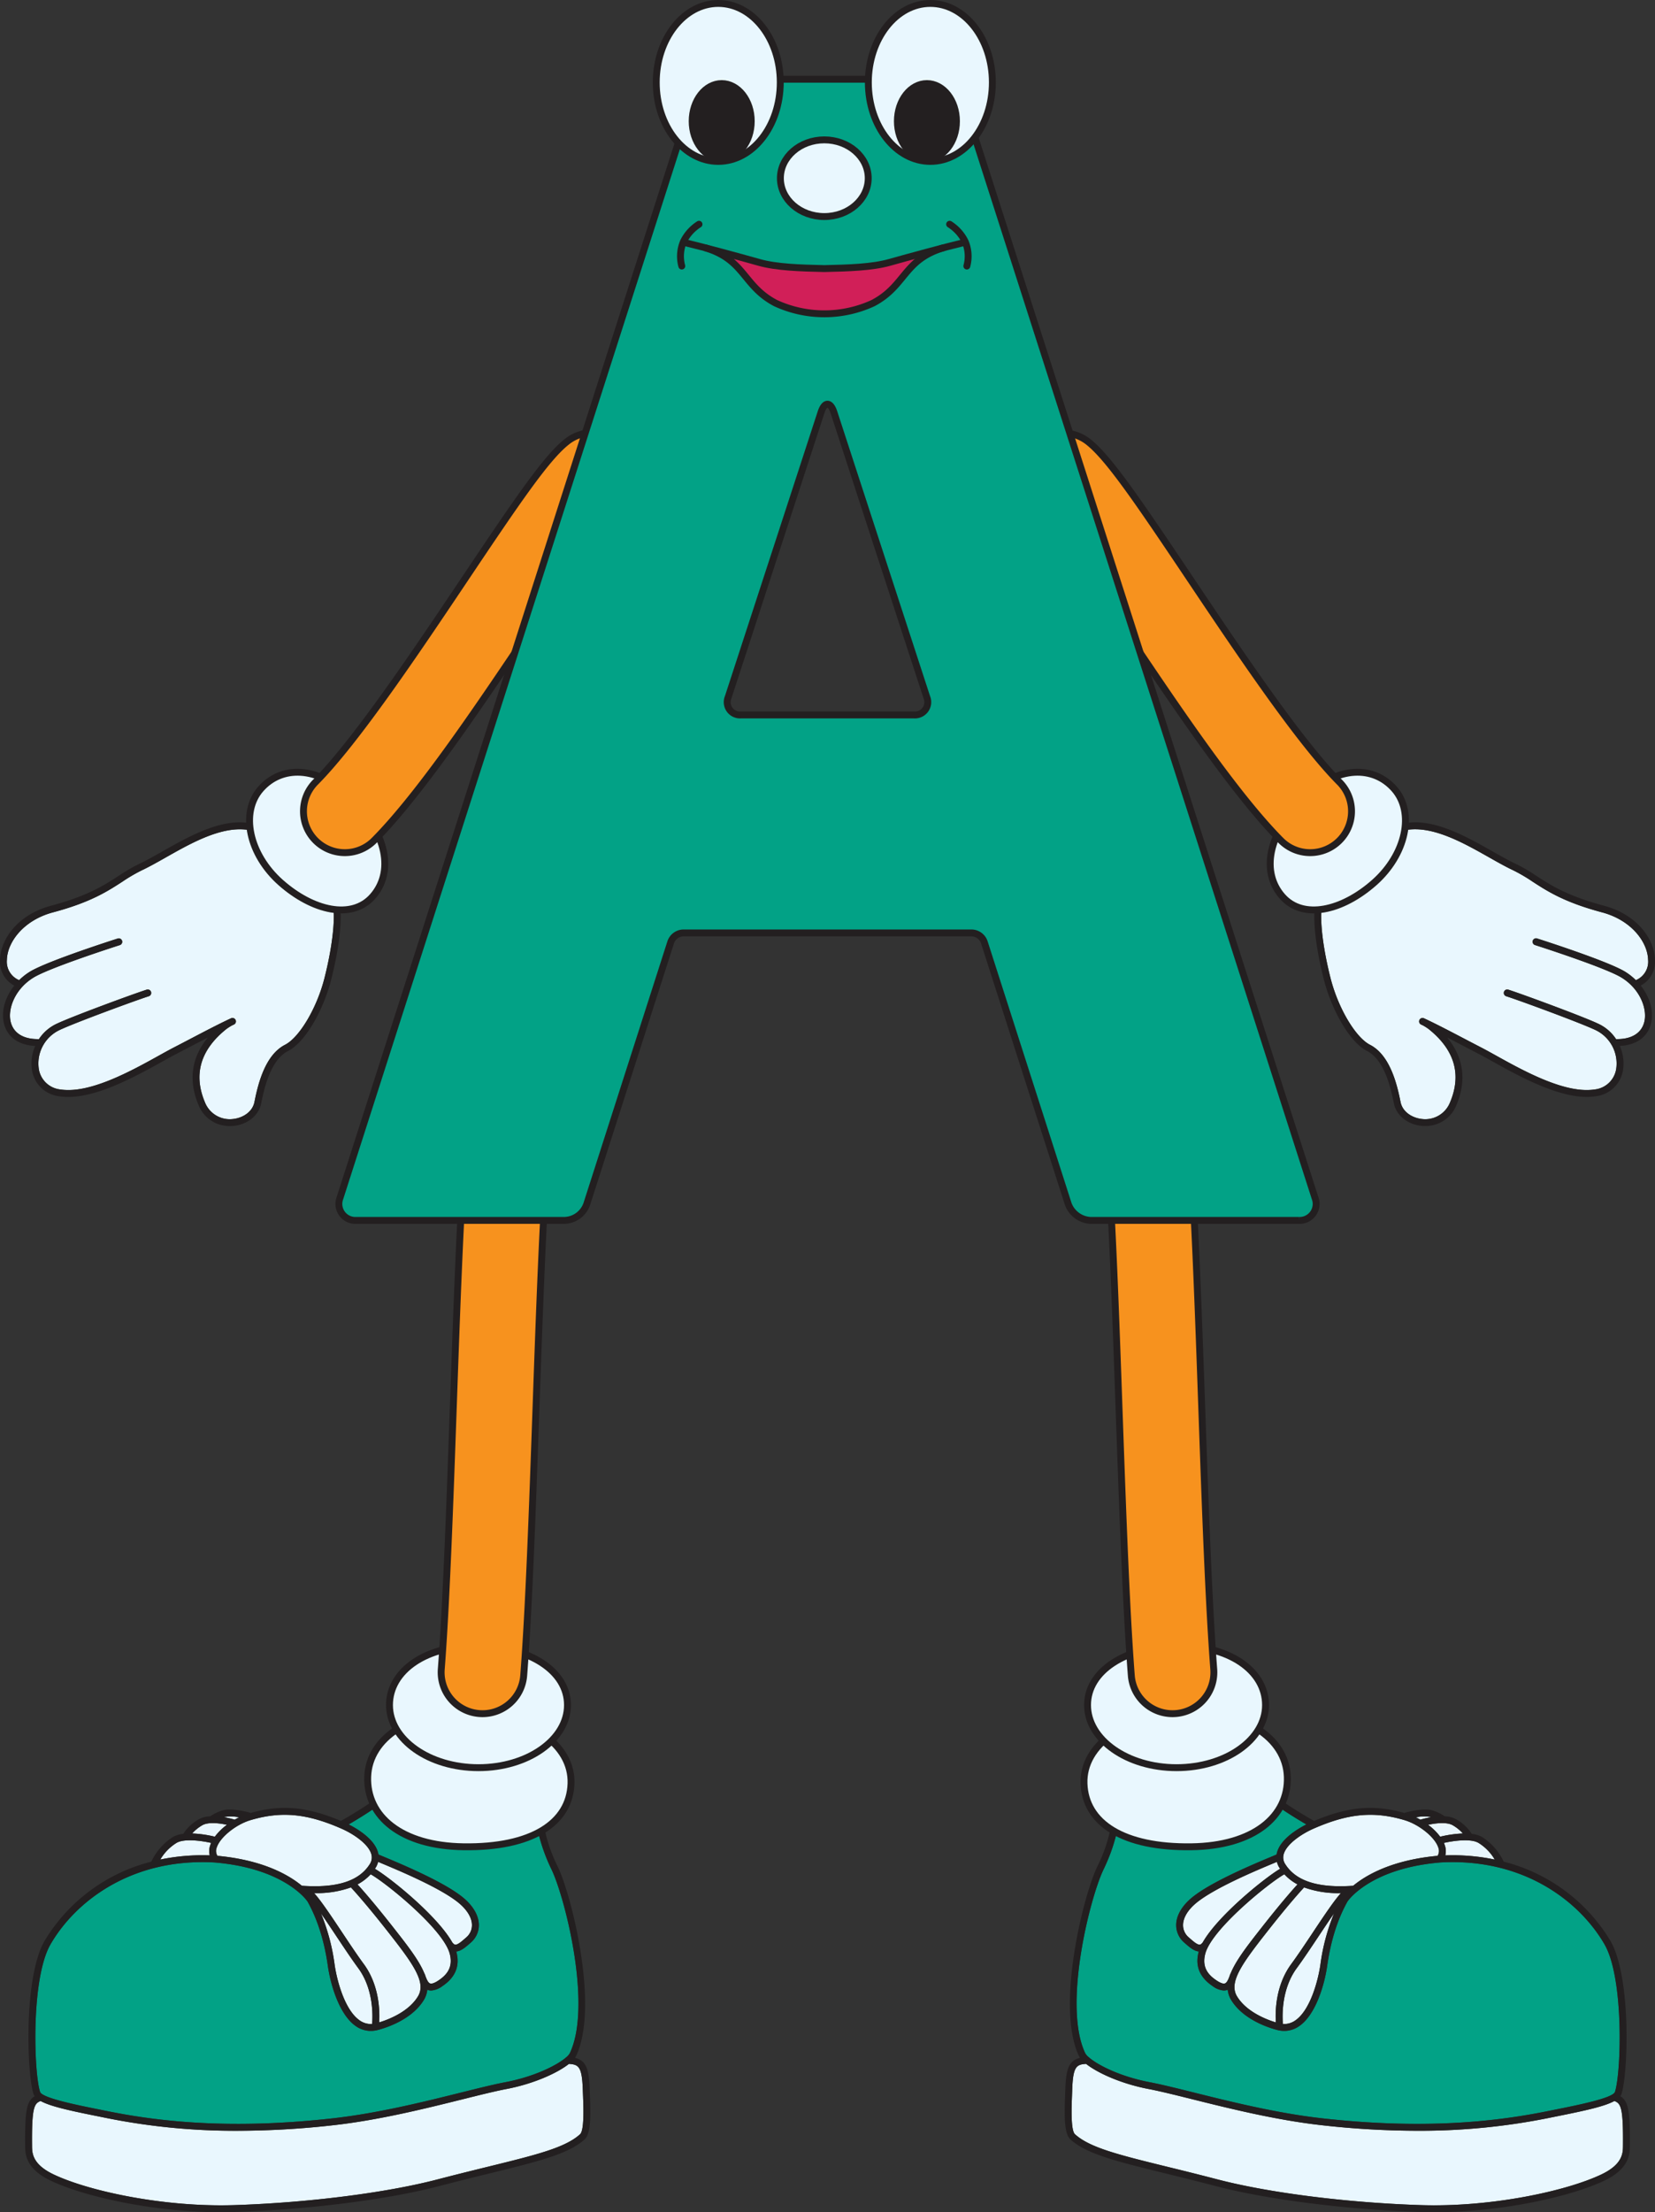 <svg xmlns="http://www.w3.org/2000/svg" viewBox="0 0 480.394 641.871"><rect x="0" y="0" width="480.394" height="641.871" fill="#333333" stroke="none"/><g id="Layer_2" data-name="Layer 2"><g id="A"><path d="M99.07,530.556c3.707,1.622,7.83,4.519,8.685,7.334a3.493,3.493,0,0,1-.46,3.043c-3.131,4.9-9.569,6.926-19.678,6.214-3.773-3.124-11.257-7.459-24.5-8.685a2.683,2.683,0,0,1-.217-2.382c.95-2.983,5.553-6.711,9.85-7.981C81.648,525.473,89.026,526.162,99.07,530.556Z" fill="#e9f7fe"/><path d="M110.674,540.6c5.108,2.136,17.071,7.138,22.374,11.442,2.5,2.035,3.906,4.324,3.947,6.446a4.636,4.636,0,0,1-1.664,3.652l-.153.134c-1.082.951-2.309,2.05-3.04,1.959-.088-.008-.354-.033-.735-.52a1.092,1.092,0,0,0-.089-.077c-4.35-7.757-17.973-18.748-22.485-21.408.049-.072.1-.141.15-.215a6.017,6.017,0,0,0,.784-1.795Z" fill="#e9f7fe"/><path d="M105.609,569.88c-1.959-2.671-4.173-6-6.314-9.217-3.583-5.388-6.21-9.283-8.112-11.379l.169,0a29.231,29.231,0,0,0,10.51-1.657c.968,1.037,4.534,4.959,10.655,12.752,7.3,9.291,11.308,14.748,8.806,18.863-2.754,4.53-8.616,6.751-11.261,7.552C110.261,583.638,110.166,576.092,105.609,569.88Z" fill="#e9f7fe"/><path d="M108.016,587.251a5.578,5.578,0,0,1-3.723-1.115c-4.28-3.063-6.518-11.586-7.166-16.137a59.477,59.477,0,0,0-3.952-14.822c1.426,2.038,2.98,4.376,4.455,6.593,2.153,3.237,4.38,6.586,6.367,9.294C108.444,577.126,108.215,584.855,108.016,587.251Z" fill="#e9f7fe"/><path d="M123.314,572.823a.964.964,0,0,0-.125-.219c-1.55-3.837-4.991-8.228-9.1-13.458-5.479-6.975-8.893-10.838-10.312-12.391a14.013,14.013,0,0,0,3.814-2.935c4.329,2.4,20.888,15.737,22.916,22.924,1.2,4.271-1.109,6.463-3.26,7.9-1.081.721-1.912,1.015-2.4.846C124.207,575.266,123.732,574.076,123.314,572.823Z" fill="#e9f7fe"/><path d="M69.384,527.3q-.635.312-1.265.675a25.986,25.986,0,0,0-3.089-.718c.074-.023.143-.048.219-.071A10.864,10.864,0,0,1,69.384,527.3Z" fill="#e9f7fe"/><path d="M58.72,529.588c1.71-.99,4.923-.61,7.147-.13a17.016,17.016,0,0,0-3.51,3.455,33.683,33.683,0,0,0-6.58-.939A11.892,11.892,0,0,1,58.72,529.588Z" fill="#e9f7fe"/><path d="M51.293,534.678c2.317-1.3,7.359-.553,9.993.036a7.5,7.5,0,0,0-.29.758,5,5,0,0,0-.117,2.862,59.866,59.866,0,0,0-14.349,1.208A14.007,14.007,0,0,1,51.293,534.678Z" fill="#e9f7fe"/><path d="M168.378,619.234c-4.282,3.915-12.715,5.988-26.686,9.422-4.31,1.058-9.194,2.259-14.642,3.682-14.937,3.905-37.523,6.766-58.946,7.469-20.571.671-42.416-4.084-52.537-8.9-6.215-2.959-6.246-6.239-6.264-8.274-.112-11.307.648-12.294,2.482-13.035,2.837,1.56,8.377,2.774,16.076,4.321l2.242.454a189,189,0,0,0,38.91,3.864,250.492,250.492,0,0,0,27.65-1.6c13.268-1.474,26.81-4.846,37.692-7.556,5.027-1.252,9.368-2.333,12.635-2.955,7.828-1.492,14.741-4.592,18.154-7.294,2.871.179,3.817.832,4.034,7.717.015.453.035.954.056,1.492C169.361,611.3,169.629,618.091,168.378,619.234Z" fill="#e9f7fe"/><path d="M14.669,564.139c7.141-12.359,23.373-25.083,47.553-23.753,20.42,1.682,26.891,11.123,26.954,11.219a.811.811,0,0,0,.066.077c1.734,3.085,4.535,8.986,5.905,18.6.86,6.045,3.467,14.25,7.981,17.482a7.6,7.6,0,0,0,4.494,1.5,8.109,8.109,0,0,0,1.489-.142l.017,0h0l.011,0c.446-.1,9.85-2.184,13.892-8.833a6.952,6.952,0,0,0,1-2.987c.059.026.111.06.173.081a2.9,2.9,0,0,0,.954.158,6.012,6.012,0,0,0,3.2-1.232c3.864-2.574,5.236-5.97,4.078-10.092,1.4-.113,2.7-1.239,4.063-2.438l.151-.133A6.664,6.664,0,0,0,139,558.448c-.052-2.722-1.717-5.549-4.687-7.96-5.526-4.487-17.675-9.567-22.863-11.736-.644-.268-1.186-.5-1.6-.673a6,6,0,0,0-.174-.77c-1.159-3.818-5.95-6.682-8.47-7.956,2.446-1.412,4.931-2.961,7.414-4.635.963-.648,4.34.679,7.915,2.086a76.3,76.3,0,0,0,15.865,4.822l.682.112c5.26.867,15.916,2.623,23.224.241a52.772,52.772,0,0,0,3.851,10.587c3.9,8.266,11.772,39.379,5.25,53.145a4.39,4.39,0,0,1-1.083,1.24.972.972,0,0,0-.262.215c-2.681,2.184-8.97,5.377-17.438,6.991-3.322.633-7.689,1.72-12.745,2.979-10.823,2.7-24.294,6.05-37.428,7.509-31.877,3.543-52.9.421-65.94-2.235l-2.248-.454c-6-1.208-16.048-3.229-16.626-5C9.822,601.415,8.939,574.057,14.669,564.139Z" fill="#02a286"/><path d="M171.232,607.957c-.021-.531-.04-1.028-.055-1.474-.189-5.979-.909-8.593-4.281-9.4a3.713,3.713,0,0,0,.311-.515c6.787-14.326-1.242-46.368-5.25-54.855a44.818,44.818,0,0,1-3.914-11.213,1,1,0,0,0-1.369-.786c-6.772,2.771-17.918.935-23.274.052l-.686-.113a74.675,74.675,0,0,1-15.455-4.709c-4.776-1.878-7.932-3.118-9.765-1.883-2.87,1.936-5.742,3.705-8.546,5.275-9.863-4.162-17.355-4.814-26.242-2.3a.956.956,0,0,0-.218-.112c-.527-.147-5.222-1.418-7.8-.664a12.378,12.378,0,0,0-3.63,1.727,7.588,7.588,0,0,0-3.342.868,12.864,12.864,0,0,0-4.441,4.106.968.968,0,0,0-.041.118,7.963,7.963,0,0,0-2.922.853,16.989,16.989,0,0,0-6.391,7.226,50.592,50.592,0,0,0-30.985,22.978c-6.1,10.55-5.137,38.526-3.21,44.435a2.4,2.4,0,0,0,.349.643C7.765,609.6,7.2,612.269,7.3,622.723c.019,2.106.059,6.488,7.4,9.986,9.675,4.608,29.794,9.162,49.455,9.162q2.008,0,4.008-.066c21.56-.707,44.316-3.593,59.386-7.531,5.433-1.42,10.31-2.619,14.613-3.677,14.28-3.509,22.9-5.628,27.559-9.887C171.518,619.074,171.468,613.966,171.232,607.957Zm-72.162-77.4c3.707,1.622,7.83,4.519,8.685,7.334a3.493,3.493,0,0,1-.46,3.043c-3.131,4.9-9.569,6.926-19.678,6.214-3.773-3.124-11.257-7.459-24.5-8.685a2.683,2.683,0,0,1-.217-2.382c.95-2.983,5.553-6.711,9.85-7.981C81.648,525.473,89.026,526.162,99.07,530.556Zm11.6,10.042c5.108,2.136,17.071,7.138,22.374,11.442,2.5,2.035,3.906,4.324,3.947,6.446a4.636,4.636,0,0,1-1.664,3.652l-.153.134c-1.082.951-2.309,2.05-3.04,1.959-.088-.008-.354-.033-.735-.52a1.092,1.092,0,0,0-.089-.077c-4.35-7.757-17.973-18.748-22.485-21.408.049-.072.1-.141.15-.215a6.017,6.017,0,0,0,.784-1.795Zm-5.065,29.282c-1.959-2.671-4.173-6-6.314-9.217-3.583-5.388-6.21-9.283-8.112-11.379l.169,0a29.231,29.231,0,0,0,10.51-1.657c.968,1.037,4.534,4.959,10.655,12.752,7.3,9.291,11.308,14.748,8.806,18.863-2.754,4.53-8.616,6.751-11.261,7.552C110.261,583.638,110.166,576.092,105.609,569.88Zm2.407,17.371a5.578,5.578,0,0,1-3.723-1.115c-4.28-3.063-6.518-11.586-7.166-16.137a59.477,59.477,0,0,0-3.952-14.822c1.426,2.038,2.98,4.376,4.455,6.593,2.153,3.237,4.38,6.586,6.367,9.294C108.444,577.126,108.215,584.855,108.016,587.251Zm15.3-14.428a.964.964,0,0,0-.125-.219c-1.55-3.837-4.991-8.228-9.1-13.458-5.479-6.975-8.893-10.838-10.312-12.391a14.013,14.013,0,0,0,3.814-2.935c4.329,2.4,20.888,15.737,22.916,22.924,1.2,4.271-1.109,6.463-3.26,7.9-1.081.721-1.912,1.015-2.4.846C124.207,575.266,123.732,574.076,123.314,572.823ZM69.384,527.3q-.635.312-1.265.675a25.986,25.986,0,0,0-3.089-.718c.074-.023.143-.048.219-.071A10.864,10.864,0,0,1,69.384,527.3ZM58.72,529.588c1.71-.99,4.923-.61,7.147-.13a17.016,17.016,0,0,0-3.51,3.455,33.683,33.683,0,0,0-6.58-.939A11.892,11.892,0,0,1,58.72,529.588Zm-7.427,5.09c2.317-1.3,7.359-.553,9.993.036a7.5,7.5,0,0,0-.29.758,5,5,0,0,0-.117,2.862,59.866,59.866,0,0,0-14.349,1.208A14.007,14.007,0,0,1,51.293,534.678ZM14.669,564.139c7.141-12.359,23.373-25.083,47.553-23.753,20.42,1.682,26.891,11.123,26.954,11.219a.811.811,0,0,0,.066.077c1.734,3.085,4.535,8.986,5.905,18.6.86,6.045,3.467,14.25,7.981,17.482a7.6,7.6,0,0,0,4.494,1.5,8.109,8.109,0,0,0,1.489-.142l.017,0h0l.011,0c.446-.1,9.85-2.184,13.892-8.833a6.952,6.952,0,0,0,1-2.987c.059.026.111.06.173.081a2.9,2.9,0,0,0,.954.158,6.012,6.012,0,0,0,3.2-1.232c3.864-2.574,5.236-5.97,4.078-10.092,1.4-.113,2.7-1.239,4.063-2.438l.151-.133A6.664,6.664,0,0,0,139,558.448c-.052-2.722-1.717-5.549-4.687-7.96-5.526-4.487-17.675-9.567-22.863-11.736-.644-.268-1.186-.5-1.6-.673a6,6,0,0,0-.174-.77c-1.159-3.818-5.95-6.682-8.47-7.956,2.446-1.412,4.931-2.961,7.414-4.635.963-.648,4.34.679,7.915,2.086a76.3,76.3,0,0,0,15.865,4.822l.682.112c5.26.867,15.916,2.623,23.224.241a52.772,52.772,0,0,0,3.851,10.587c3.9,8.266,11.772,39.379,5.25,53.145a4.39,4.39,0,0,1-1.083,1.24.972.972,0,0,0-.262.215c-2.681,2.184-8.97,5.377-17.438,6.991-3.322.633-7.689,1.72-12.745,2.979-10.823,2.7-24.294,6.05-37.428,7.509-31.877,3.543-52.9.421-65.94-2.235l-2.248-.454c-6-1.208-16.048-3.229-16.626-5C9.822,601.415,8.939,574.057,14.669,564.139Zm153.709,55.1c-4.282,3.915-12.715,5.988-26.686,9.422-4.31,1.058-9.194,2.259-14.642,3.682-14.937,3.905-37.523,6.766-58.946,7.469-20.571.671-42.416-4.084-52.537-8.9-6.215-2.959-6.246-6.239-6.264-8.274-.112-11.307.648-12.294,2.482-13.035,2.837,1.56,8.377,2.774,16.076,4.321l2.242.454a189,189,0,0,0,38.91,3.864,250.492,250.492,0,0,0,27.65-1.6c13.268-1.474,26.81-4.846,37.692-7.556,5.027-1.252,9.368-2.333,12.635-2.955,7.828-1.492,14.741-4.592,18.154-7.294,2.871.179,3.817.832,4.034,7.717.015.453.035.954.056,1.492C169.361,611.3,169.629,618.091,168.378,619.234Z" fill="#231f20"/><path d="M165.748,517.5c-.381,11.456-11.4,18.615-31.179,18.339-18.106-.254-28.219-8.843-27.838-20.3s12.9-19.589,30.521-18.631C153.533,497.8,166.129,506.047,165.748,517.5Z" fill="#e9f7fe" stroke="#231f20" stroke-linecap="round" stroke-linejoin="round" stroke-width="2"/><path d="M164.721,494.724c0,10.031-11.567,18.165-25.834,18.165s-25.832-8.134-25.832-18.165,10.711-17.511,26.148-17.184C153.467,477.842,164.721,484.692,164.721,494.724Z" fill="#e9f7fe" stroke="#231f20" stroke-linecap="round" stroke-linejoin="round" stroke-width="2"/><path d="M140.066,497.223c-.309,0-.62-.013-.934-.036A12,12,0,0,1,128.088,484.3c1.485-19.305,2.5-48.024,3.481-75.8.985-27.9,2-56.752,3.519-76.69a12,12,0,0,1,23.93,1.818c-1.477,19.453-2.488,48.058-3.464,75.72-.99,28.018-2.013,56.99-3.536,76.791A12,12,0,0,1,140.066,497.223Z" fill="#f7921e" stroke="#231f20" stroke-miterlimit="10" stroke-width="2"/><path d="M407.649,528.1c4.3,1.27,8.9,5,9.85,7.981a2.683,2.683,0,0,1-.217,2.382c-13.241,1.226-20.725,5.561-24.5,8.685-10.108.712-16.546-1.317-19.676-6.214a3.487,3.487,0,0,1-.461-3.043c.855-2.815,4.978-5.712,8.685-7.334C391.375,526.162,398.753,525.473,407.649,528.1Z" fill="#e9f7fe"/><path d="M370.638,540.216a6.014,6.014,0,0,0,.783,1.795c.048.074.1.143.15.215-4.511,2.66-18.134,13.651-22.484,21.408-.028.029-.064.045-.09.077-.381.487-.646.512-.734.52-.731.091-1.959-1.008-3.04-1.959l-.154-.134a4.636,4.636,0,0,1-1.664-3.652c.041-2.122,1.444-4.411,3.948-6.446,5.3-4.3,17.265-9.306,22.374-11.442Z" fill="#e9f7fe"/><path d="M370.339,586.8c-2.645-.8-8.508-3.022-11.262-7.552-2.5-4.115,1.506-9.572,8.807-18.863,6.121-7.793,9.687-11.715,10.654-12.752a29.241,29.241,0,0,0,10.511,1.657l.169,0c-1.9,2.1-4.529,5.991-8.112,11.379-2.142,3.218-4.355,6.546-6.314,9.217C370.235,576.092,370.14,583.638,370.339,586.8Z" fill="#e9f7fe"/><path d="M376.4,571.064c1.987-2.708,4.214-6.057,6.368-9.294,1.474-2.217,3.029-4.555,4.455-6.593A59.477,59.477,0,0,0,383.274,570c-.648,4.551-2.886,13.074-7.165,16.137a5.587,5.587,0,0,1-3.725,1.115C372.186,584.855,371.956,577.126,376.4,571.064Z" fill="#e9f7fe"/><path d="M355.552,575.486c-.487.169-1.318-.125-2.4-.846-2.151-1.433-4.463-3.625-3.26-7.9,2.029-7.187,18.588-20.525,22.917-22.924a14.008,14.008,0,0,0,3.813,2.935c-1.419,1.553-4.832,5.416-10.31,12.391-4.11,5.23-7.551,9.621-9.1,13.458a.928.928,0,0,0-.125.219C356.669,574.076,356.194,575.266,355.552,575.486Z" fill="#e9f7fe"/><path d="M415.152,527.183c.076.023.144.048.218.071a25.986,25.986,0,0,0-3.089.718q-.628-.363-1.264-.675A10.864,10.864,0,0,1,415.152,527.183Z" fill="#e9f7fe"/><path d="M424.624,531.974a33.67,33.67,0,0,0-6.58.939,17.04,17.04,0,0,0-3.51-3.455c2.223-.48,5.437-.86,7.147.13A11.911,11.911,0,0,1,424.624,531.974Z" fill="#e9f7fe"/><path d="M433.87,539.542a59.849,59.849,0,0,0-14.347-1.208,5,5,0,0,0-.119-2.862,7.5,7.5,0,0,0-.29-.758c2.635-.589,7.677-1.339,9.994-.036A13.994,13.994,0,0,1,433.87,539.542Z" fill="#e9f7fe"/><path d="M311.167,608.037c.022-.538.041-1.039.055-1.492.218-6.885,1.164-7.538,4.035-7.717,3.413,2.7,10.326,5.8,18.154,7.294,3.267.622,7.608,1.7,12.635,2.955,10.881,2.71,24.424,6.082,37.691,7.556a250.522,250.522,0,0,0,27.651,1.6,189,189,0,0,0,38.91-3.864l2.242-.454c7.7-1.547,13.238-2.761,16.075-4.321,1.834.741,2.595,1.728,2.483,13.035-.019,2.035-.049,5.315-6.265,8.274-10.12,4.82-31.965,9.575-52.537,8.9-21.422-.7-44.009-3.564-58.945-7.469-5.449-1.423-10.332-2.624-14.642-3.682-13.972-3.434-22.4-5.507-26.686-9.422C310.773,618.091,311.039,611.3,311.167,608.037Z" fill="#e9f7fe"/><path d="M468.773,606.955c-.579,1.772-10.625,3.793-16.627,5l-2.248.454c-13.04,2.656-34.063,5.778-65.94,2.235-13.135-1.459-26.605-4.813-37.429-7.509-5.055-1.259-9.422-2.346-12.745-2.979-8.467-1.614-14.756-4.807-17.437-6.991a.988.988,0,0,0-.262-.215,4.4,4.4,0,0,1-1.084-1.24c-6.521-13.766,1.348-44.879,5.251-53.145a52.9,52.9,0,0,0,3.851-10.587c7.308,2.382,17.965.626,23.223-.241l.683-.112a76.3,76.3,0,0,0,15.865-4.822c3.574-1.407,6.951-2.734,7.914-2.086,2.485,1.674,4.969,3.223,7.414,4.635-2.519,1.274-7.31,4.138-8.469,7.956a5.833,5.833,0,0,0-.174.77c-.417.177-.96.405-1.6.673-5.187,2.169-17.337,7.249-22.862,11.736-2.971,2.411-4.635,5.238-4.688,7.96a6.665,6.665,0,0,0,2.346,5.193l.151.133c1.363,1.2,2.661,2.325,4.062,2.438-1.157,4.122.215,7.518,4.079,10.092a6.01,6.01,0,0,0,3.2,1.232,2.9,2.9,0,0,0,.953-.158c.063-.021.115-.055.174-.081a6.937,6.937,0,0,0,.994,2.987c4.042,6.649,13.447,8.737,13.893,8.833l.012,0h0l.016,0a8.125,8.125,0,0,0,1.489.142,7.6,7.6,0,0,0,4.5-1.5c4.513-3.232,7.121-11.437,7.981-17.482,1.37-9.612,4.171-15.513,5.9-18.6a.811.811,0,0,0,.066-.077c.063-.1,6.534-9.537,26.954-11.219,24.18-1.33,40.412,11.394,47.553,23.753C471.462,574.057,470.578,601.415,468.773,606.955Z" fill="#02a286"/><path d="M310.673,620.71c4.658,4.259,13.278,6.378,27.559,9.887,4.3,1.058,9.179,2.257,14.613,3.677,15.07,3.938,37.826,6.824,59.387,7.531,1.33.044,2.668.066,4.006.066,19.662,0,39.781-4.554,49.456-9.162,7.343-3.5,7.383-7.88,7.4-9.986.1-10.454-.461-13.127-2.773-14.506a2.369,2.369,0,0,0,.349-.643c1.928-5.909,2.887-33.885-3.209-44.435a50.592,50.592,0,0,0-30.984-22.978,17,17,0,0,0-6.392-7.226,7.957,7.957,0,0,0-2.923-.853.631.631,0,0,0-.04-.118,12.873,12.873,0,0,0-4.442-4.106,7.58,7.58,0,0,0-3.341-.868,12.378,12.378,0,0,0-3.63-1.727c-2.578-.754-7.272.517-7.8.664a.963.963,0,0,0-.219.112c-8.886-2.518-16.378-1.866-26.242,2.3-2.8-1.57-5.675-3.339-8.545-5.275-1.834-1.235-4.989.005-9.765,1.883a74.694,74.694,0,0,1-15.455,4.709l-.686.113c-5.355.883-16.5,2.719-23.275-.052a1,1,0,0,0-1.368.786,44.871,44.871,0,0,1-3.914,11.213c-4.007,8.487-12.037,40.529-5.25,54.855a3.713,3.713,0,0,0,.311.515c-3.372.808-4.093,3.422-4.281,9.4-.015.446-.034.943-.055,1.474C308.933,613.966,308.883,619.074,310.673,620.71ZM407.649,528.1c4.3,1.27,8.9,5,9.85,7.981a2.683,2.683,0,0,1-.217,2.382c-13.241,1.226-20.725,5.561-24.5,8.685-10.108.712-16.546-1.317-19.676-6.214a3.487,3.487,0,0,1-.461-3.043c.855-2.815,4.978-5.712,8.685-7.334C391.375,526.162,398.753,525.473,407.649,528.1Zm-37.011,12.117a6.014,6.014,0,0,0,.783,1.795c.048.074.1.143.15.215-4.511,2.66-18.134,13.651-22.484,21.408-.028.029-.064.045-.09.077-.381.487-.646.512-.734.52-.731.091-1.959-1.008-3.04-1.959l-.154-.134a4.636,4.636,0,0,1-1.664-3.652c.041-2.122,1.444-4.411,3.948-6.446,5.3-4.3,17.265-9.306,22.374-11.442Zm-.3,46.581c-2.645-.8-8.508-3.022-11.262-7.552-2.5-4.115,1.506-9.572,8.807-18.863,6.121-7.793,9.687-11.715,10.654-12.752a29.241,29.241,0,0,0,10.511,1.657l.169,0c-1.9,2.1-4.529,5.991-8.112,11.379-2.142,3.218-4.355,6.546-6.314,9.217C370.235,576.092,370.14,583.638,370.339,586.8Zm6.064-15.733c1.987-2.708,4.214-6.057,6.368-9.294,1.474-2.217,3.029-4.555,4.455-6.593A59.477,59.477,0,0,0,383.274,570c-.648,4.551-2.886,13.074-7.165,16.137a5.587,5.587,0,0,1-3.725,1.115C372.186,584.855,371.956,577.126,376.4,571.064Zm-20.851,4.422c-.487.169-1.318-.125-2.4-.846-2.151-1.433-4.463-3.625-3.26-7.9,2.029-7.187,18.588-20.525,22.917-22.924a14.008,14.008,0,0,0,3.813,2.935c-1.419,1.553-4.832,5.416-10.31,12.391-4.11,5.23-7.551,9.621-9.1,13.458a.928.928,0,0,0-.125.219C356.669,574.076,356.194,575.266,355.552,575.486Zm59.6-48.3c.076.023.144.048.218.071a25.986,25.986,0,0,0-3.089.718q-.628-.363-1.264-.675A10.864,10.864,0,0,1,415.152,527.183Zm9.472,4.791a33.67,33.67,0,0,0-6.58.939,17.04,17.04,0,0,0-3.51-3.455c2.223-.48,5.437-.86,7.147.13A11.911,11.911,0,0,1,424.624,531.974Zm9.246,7.568a59.849,59.849,0,0,0-14.347-1.208,5,5,0,0,0-.119-2.862,7.5,7.5,0,0,0-.29-.758c2.635-.589,7.677-1.339,9.994-.036A13.994,13.994,0,0,1,433.87,539.542Zm34.9,67.413c-.579,1.772-10.625,3.793-16.627,5l-2.248.454c-13.04,2.656-34.063,5.778-65.94,2.235-13.135-1.459-26.605-4.813-37.429-7.509-5.055-1.259-9.422-2.346-12.745-2.979-8.467-1.614-14.756-4.807-17.437-6.991a.988.988,0,0,0-.262-.215,4.4,4.4,0,0,1-1.084-1.24c-6.521-13.766,1.348-44.879,5.251-53.145a52.9,52.9,0,0,0,3.851-10.587c7.308,2.382,17.965.626,23.223-.241l.683-.112a76.3,76.3,0,0,0,15.865-4.822c3.574-1.407,6.951-2.734,7.914-2.086,2.485,1.674,4.969,3.223,7.414,4.635-2.519,1.274-7.31,4.138-8.469,7.956a5.833,5.833,0,0,0-.174.77c-.417.177-.96.405-1.6.673-5.187,2.169-17.337,7.249-22.862,11.736-2.971,2.411-4.635,5.238-4.688,7.96a6.665,6.665,0,0,0,2.346,5.193l.151.133c1.363,1.2,2.661,2.325,4.062,2.438-1.157,4.122.215,7.518,4.079,10.092a6.01,6.01,0,0,0,3.2,1.232,2.9,2.9,0,0,0,.953-.158c.063-.021.115-.055.174-.081a6.937,6.937,0,0,0,.994,2.987c4.042,6.649,13.447,8.737,13.893,8.833l.012,0h0l.016,0a8.125,8.125,0,0,0,1.489.142,7.6,7.6,0,0,0,4.5-1.5c4.513-3.232,7.121-11.437,7.981-17.482,1.37-9.612,4.171-15.513,5.9-18.6a.811.811,0,0,0,.066-.077c.063-.1,6.534-9.537,26.954-11.219,24.18-1.33,40.412,11.394,47.553,23.753C471.462,574.057,470.578,601.415,468.773,606.955Zm-157.606,1.082c.022-.538.041-1.039.055-1.492.218-6.885,1.164-7.538,4.035-7.717,3.413,2.7,10.326,5.8,18.154,7.294,3.267.622,7.608,1.7,12.635,2.955,10.881,2.71,24.424,6.082,37.691,7.556a250.522,250.522,0,0,0,27.651,1.6,189,189,0,0,0,38.91-3.864l2.242-.454c7.7-1.547,13.238-2.761,16.075-4.321,1.834.741,2.595,1.728,2.483,13.035-.019,2.035-.049,5.315-6.265,8.274-10.12,4.82-31.965,9.575-52.537,8.9-21.422-.7-44.009-3.564-58.945-7.469-5.449-1.423-10.332-2.624-14.642-3.682-13.972-3.434-22.4-5.507-26.686-9.422C310.773,618.091,311.039,611.3,311.167,608.037Z" fill="#231f20"/><path d="M314.652,517.5c.381,11.456,11.4,18.615,31.18,18.339,18.106-.254,28.219-8.843,27.838-20.3s-12.9-19.589-30.521-18.631C326.867,497.8,314.272,506.047,314.652,517.5Z" fill="#e9f7fe" stroke="#231f20" stroke-linecap="round" stroke-linejoin="round" stroke-width="2"/><path d="M315.68,494.724c0,10.031,11.566,18.165,25.834,18.165s25.832-8.134,25.832-18.165S356.635,477.213,341.2,477.54C326.934,477.842,315.68,484.692,315.68,494.724Z" fill="#e9f7fe" stroke="#231f20" stroke-linecap="round" stroke-linejoin="round" stroke-width="2"/><path d="M340.335,497.223c.309,0,.619-.013.934-.036A12,12,0,0,0,352.313,484.3c-1.486-19.305-2.5-48.024-3.481-75.8-.985-27.9-2-56.752-3.518-76.69a12,12,0,0,0-23.932,1.818c1.478,19.453,2.488,48.058,3.465,75.72.99,28.018,2.014,56.99,3.536,76.791A12,12,0,0,0,340.335,497.223Z" fill="#f7921e" stroke="#231f20" stroke-miterlimit="10" stroke-width="2"/><path d="M386.083,257.732c-4.25,2.179-2.582,15.423.138,26.1,2.208,8.671,7.241,17.158,11.457,19.321,5.587,2.867,7.729,10.828,8.854,16.566.6,3.042,3.567,4.684,6.245,4.96a7.732,7.732,0,0,0,8.131-4.848c3.419-8.1,1.3-15.272-6.265-21.292a16.217,16.217,0,0,0-1.537-.981c-.2-.1-.412-.2-.609-.287a1,1,0,0,1,.84-1.815c.176.081.362.171.542.256.006,0,.012,0,.018,0,.031.014.068.036.1.052,3.2,1.51,7.041,3.517,11.1,5.641,1.641.858,3.328,1.74,5.04,2.625,1.156.6,2.5,1.344,4.058,2.208,7.881,4.376,19.726,10.952,28.22,9.93.14-.017.279-.035.418-.056a7.087,7.087,0,0,0,6.328-6.187,10.746,10.746,0,0,0-5.886-10.983c-4.245-2.069-22.708-8.834-26.069-9.885a1,1,0,0,1,.6-1.91c3.391,1.061,22.045,7.9,26.348,10a12.4,12.4,0,0,1,4.955,4.375.92.92,0,0,1,.148-.028c4.24.044,7.07-1.642,7.965-4.742,1.093-3.788-1.053-9.723-6.534-13.1-4.809-2.961-24.9-9.378-25.1-9.443a1,1,0,1,1,.607-1.905c.836.266,20.526,6.557,25.541,9.646a17.369,17.369,0,0,1,3.1,2.442,5.8,5.8,0,0,0,3.553-5.913c-.137-5.1-4.776-11.468-13.376-13.763-10.918-2.914-15.818-6.1-20.142-8.9a47.154,47.154,0,0,0-5.661-3.311c-2.155-1.017-4.511-2.348-7.006-3.758-9.031-5.105-20.271-11.458-28.846-6.1a37.383,37.383,0,0,0-11.547,6.28C384.934,254.545,386.575,257.48,386.083,257.732Z" fill="#e9f7fe"/><path d="M385.171,255.953a1,1,0,1,1,.912,1.779c-4.25,2.179-2.582,15.423.138,26.1,2.208,8.671,7.241,17.158,11.457,19.321,5.587,2.867,7.729,10.828,8.854,16.566.6,3.042,3.567,4.683,6.245,4.96a7.735,7.735,0,0,0,8.131-4.848c3.419-8.1,1.3-15.272-6.265-21.292a16.217,16.217,0,0,0-1.537-.981c-.2-.1-.412-.2-.609-.287a1,1,0,0,1,.84-1.815c.176.081.362.171.542.256.006,0,.012,0,.018,0,.031.014.068.036.1.052,3.2,1.51,7.041,3.517,11.1,5.641,1.641.858,3.328,1.74,5.04,2.625,1.156.6,2.5,1.344,4.058,2.208,7.881,4.376,19.726,10.952,28.22,9.93.14-.017.279-.035.418-.056a7.087,7.087,0,0,0,6.328-6.187,10.746,10.746,0,0,0-5.886-10.983c-4.245-2.069-22.708-8.834-26.069-9.885a1,1,0,0,1,.6-1.91c3.391,1.061,22.045,7.9,26.348,10a12.4,12.4,0,0,1,4.955,4.375.92.92,0,0,1,.148-.028c4.24.044,7.07-1.642,7.965-4.742,1.093-3.788-1.053-9.723-6.534-13.1-4.809-2.961-24.9-9.378-25.1-9.443a1,1,0,1,1,.607-1.905c.836.266,20.526,6.557,25.541,9.646a17.369,17.369,0,0,1,3.1,2.442,5.8,5.8,0,0,0,3.553-5.913c-.137-5.1-4.776-11.468-13.376-13.763-10.918-2.914-15.818-6.1-20.142-8.9a47.154,47.154,0,0,0-5.661-3.311c-2.155-1.017-4.511-2.348-7.006-3.758-9.031-5.105-20.271-11.458-28.846-6.1a1,1,0,1,1-1.06-1.7c9.586-5.992,21.4.688,30.89,6.052,2.462,1.392,4.786,2.706,6.875,3.691a48.794,48.794,0,0,1,5.9,3.442c4.2,2.726,8.958,5.815,19.569,8.647,9.992,2.667,14.707,9.978,14.859,15.643a7.826,7.826,0,0,1-4.14,7.536c2.735,3.458,3.939,7.728,2.9,11.342-.993,3.442-3.822,5.593-7.89,6.082-.353.042-.717.069-1.089.087a12.5,12.5,0,0,1,.978,6.753,9.088,9.088,0,0,1-8,7.862c-.157.025-.314.046-.472.065-9.145,1.1-21.329-5.665-29.438-10.166-1.543-.857-2.876-1.6-4-2.18-1.715-.887-3.405-1.77-5.048-2.629-1.409-.737-2.787-1.457-4.124-2.149,4.761,5.763,5.711,12.438,2.7,19.576a9.549,9.549,0,0,1-7.859,6.038,10.5,10.5,0,0,1-2.321.021c-4.1-.423-7.314-3.061-8-6.564-1.045-5.33-2.991-12.7-7.805-15.171-5.4-2.774-10.465-12.687-12.482-20.607C382.392,276.9,378.692,259.274,385.171,255.953Z" fill="#231f20"/><path d="M372.233,260.114c6.046,6.846,17.379,4.169,26.642-4.013s11.867-20.362,5.822-27.207-16.366-6.6-25.367,1.87C367.487,241.9,366.187,253.27,372.233,260.114Z" fill="#e9f7fe" stroke="#231f20" stroke-linecap="round" stroke-linejoin="round" stroke-width="2"/><path d="M381.748,247.309a11.977,11.977,0,0,1-9.959-3.46c-13.454-13.556-30.9-39.588-46.3-62.556-9.342-13.938-20.969-31.284-24.5-34.282a12,12,0,0,1,14.869-18.839c5.877,4.616,14.179,16.807,29.563,39.758,14.063,20.979,31.565,47.089,43.4,59.012a12,12,0,0,1-7.076,20.367Z" fill="#f7921e" stroke="#231f20" stroke-miterlimit="10" stroke-width="2"/><path d="M94.31,257.732c4.251,2.179,2.582,15.423-.138,26.1-2.208,8.671-7.241,17.158-11.457,19.321-5.587,2.867-7.729,10.828-8.854,16.566-.6,3.042-3.566,4.684-6.244,4.96a7.734,7.734,0,0,1-8.132-4.848c-3.419-8.1-1.3-15.272,6.266-21.292a16.091,16.091,0,0,1,1.537-.981c.2-.1.412-.2.609-.287a1,1,0,0,0-.841-1.815c-.175.081-.361.171-.541.256-.006,0-.012,0-.018,0-.031.014-.069.036-.1.052-3.2,1.51-7.042,3.517-11.1,5.641-1.64.858-3.328,1.74-5.04,2.625-1.155.6-2.5,1.344-4.057,2.208-7.882,4.376-19.727,10.952-28.22,9.93-.14-.017-.28-.035-.418-.056a7.089,7.089,0,0,1-6.329-6.187,10.747,10.747,0,0,1,5.887-10.983c4.244-2.069,22.708-8.834,26.069-9.885a1,1,0,0,0-.6-1.91c-3.391,1.061-22.046,7.9-26.349,10a12.4,12.4,0,0,0-4.955,4.375.908.908,0,0,0-.147-.028c-4.24.044-7.071-1.642-7.965-4.742-1.093-3.788,1.052-9.723,6.534-13.1,4.808-2.961,24.9-9.378,25.1-9.443a1,1,0,0,0-.607-1.905c-.836.266-20.526,6.557-25.542,9.646a17.362,17.362,0,0,0-3.1,2.442A5.794,5.794,0,0,1,2,278.486c.137-5.1,4.775-11.468,13.376-13.763,10.918-2.914,15.818-6.1,20.142-8.9a47.154,47.154,0,0,1,5.661-3.311c2.155-1.017,4.511-2.348,7-3.758,9.032-5.105,20.272-11.458,28.847-6.1a37.394,37.394,0,0,1,11.547,6.28C95.46,254.545,93.819,257.48,94.31,257.732Z" fill="#e9f7fe"/><path d="M95.223,255.953a1,1,0,1,0-.913,1.779c4.251,2.179,2.582,15.423-.138,26.1-2.208,8.671-7.241,17.158-11.457,19.321-5.587,2.867-7.729,10.828-8.854,16.566-.6,3.042-3.566,4.683-6.244,4.96a7.736,7.736,0,0,1-8.132-4.848c-3.419-8.1-1.3-15.272,6.266-21.292a16.091,16.091,0,0,1,1.537-.981c.2-.1.412-.2.609-.287a1,1,0,0,0-.841-1.815c-.175.081-.361.171-.541.256-.006,0-.012,0-.018,0-.031.014-.069.036-.1.052-3.2,1.51-7.042,3.517-11.1,5.641-1.64.858-3.328,1.74-5.04,2.625-1.155.6-2.5,1.344-4.057,2.208-7.882,4.376-19.727,10.952-28.22,9.93-.14-.017-.28-.035-.418-.056a7.089,7.089,0,0,1-6.329-6.187,10.747,10.747,0,0,1,5.887-10.983c4.244-2.069,22.708-8.834,26.069-9.885a1,1,0,0,0-.6-1.91c-3.391,1.061-22.046,7.9-26.349,10a12.4,12.4,0,0,0-4.955,4.375.908.908,0,0,0-.147-.028c-4.24.044-7.071-1.642-7.965-4.742-1.093-3.788,1.052-9.723,6.534-13.1,4.808-2.961,24.9-9.378,25.1-9.443a1,1,0,0,0-.607-1.905c-.836.266-20.526,6.557-25.542,9.646a17.362,17.362,0,0,0-3.1,2.442A5.794,5.794,0,0,1,2,278.486c.137-5.1,4.775-11.468,13.376-13.763,10.918-2.914,15.818-6.1,20.142-8.9a47.154,47.154,0,0,1,5.661-3.311c2.155-1.017,4.511-2.348,7-3.758,9.032-5.105,20.272-11.458,28.847-6.1a1,1,0,1,0,1.06-1.7c-9.587-5.992-21.4.688-30.89,6.052-2.462,1.392-4.787,2.706-6.875,3.691a48.717,48.717,0,0,0-5.9,3.442c-4.2,2.726-8.958,5.815-19.569,8.647C4.87,265.457.155,272.768,0,278.433a7.824,7.824,0,0,0,4.14,7.536c-2.736,3.458-3.939,7.728-2.9,11.342.993,3.442,3.822,5.593,7.891,6.082.353.042.717.069,1.088.087a12.494,12.494,0,0,0-.977,6.753,9.087,9.087,0,0,0,8.005,7.862c.156.025.314.046.472.065,9.145,1.1,21.329-5.665,29.438-10.166,1.542-.857,2.875-1.6,4-2.18,1.714-.887,3.405-1.77,5.048-2.629,1.408-.737,2.786-1.457,4.124-2.149-4.762,5.763-5.712,12.438-2.7,19.576A9.549,9.549,0,0,0,65.5,326.65a10.5,10.5,0,0,0,2.321.021c4.1-.423,7.315-3.061,8-6.564,1.046-5.33,2.992-12.7,7.805-15.171,5.405-2.774,10.465-12.687,12.482-20.607C98,276.9,101.7,259.274,95.223,255.953Z" fill="#231f20"/><path d="M108.161,260.114c-6.046,6.846-17.38,4.169-26.642-4.013S69.652,235.739,75.7,228.894s16.365-6.6,25.366,1.87C112.907,241.9,114.206,253.27,108.161,260.114Z" fill="#e9f7fe" stroke="#231f20" stroke-linecap="round" stroke-linejoin="round" stroke-width="2"/><path d="M98.645,247.309a11.975,11.975,0,0,0,9.959-3.46c13.455-13.556,30.9-39.588,46.3-62.556,9.343-13.938,20.97-31.284,24.5-34.282a12,12,0,1,0-14.868-18.839c-5.878,4.616-14.18,16.807-29.563,39.758-14.063,20.979-31.566,47.089-43.4,59.012a12,12,0,0,0,7.075,20.367Z" fill="#f7921e" stroke="#231f20" stroke-miterlimit="10" stroke-width="2"/><path d="M381.739,347.678,279.108,27.735a7.076,7.076,0,0,0-6.5-4.737H207.782a7.074,7.074,0,0,0-6.5,4.737L98.655,347.678a4.78,4.78,0,0,0,4.681,6.418H163.82a7.076,7.076,0,0,0,6.5-4.737l24.354-75.923a3.958,3.958,0,0,1,3.77-2.75h83.514a3.96,3.96,0,0,1,3.771,2.75l24.352,75.919a7.29,7.29,0,0,0,6.5,4.741h60.482a4.783,4.783,0,0,0,4.681-6.418Zm-116.5-140.242h-50.09a3.731,3.731,0,0,1-3.765-5.188l26.927-82.593c1.036-3.176,2.73-3.176,3.765,0l26.928,82.593A3.731,3.731,0,0,1,265.242,207.436Z" fill="#02a286" stroke="#231f20" stroke-miterlimit="10" stroke-width="2"/><path d="M226.488,23.917c0,12.657-8.058,22.916-18,22.916s-18-10.259-18-22.916S198.547,1,208.488,1,226.488,11.26,226.488,23.917Z" fill="#e9f7fe" stroke="#231f20" stroke-width="2"/><path d="M218.064,35.167c0,6.029-3.839,10.916-8.576,10.916s-8.574-4.887-8.574-10.916,3.839-10.917,8.574-10.917S218.064,29.138,218.064,35.167Z" fill="#231f20" stroke="#231f20" stroke-width="2"/><path d="M252.054,23.917c0,12.657,8.059,22.916,18,22.916s18-10.259,18-22.916S280,1,270.054,1,252.054,11.26,252.054,23.917Z" fill="#e9f7fe" stroke="#231f20" stroke-width="2"/><path d="M260.48,35.167c0,6.029,3.838,10.916,8.574,10.916s8.575-4.887,8.575-10.916-3.838-10.917-8.575-10.917S260.48,29.138,260.48,35.167Z" fill="#231f20" stroke="#231f20" stroke-width="2"/><path d="M252.021,51.708c0,6.145-5.707,11.125-12.749,11.125s-12.75-4.98-12.75-11.125,5.708-11.125,12.75-11.125S252.021,45.564,252.021,51.708Z" fill="#e9f7fe" stroke="#231f20" stroke-width="2"/><path d="M265.507,75.023c-2.7.735-5.211,1.43-7.072,1.957-4.949,1.4-11.324,1.647-19.139,1.823-7.843-.175-14.237-.421-19.188-1.824-1.887-.534-4.4-1.229-7.073-1.956l-.115.216a33.638,33.638,0,0,1,4.313,4.608c2.095,2.554,4.261,5.194,8.289,7.319a32.774,32.774,0,0,0,13.25,3.014c.162,0,.32,0,.469-.006s.324.006.493.006a32.89,32.89,0,0,0,13.287-3.014c4.028-2.125,6.194-4.765,8.292-7.322a33.631,33.631,0,0,1,4.309-4.6Z" fill="#d11f58"/><path d="M275.646,65.068a12.471,12.471,0,0,1,4.5,5,10.876,10.876,0,0,1,.5,7.125" fill="none" stroke="#231f20" stroke-linecap="round" stroke-linejoin="round" stroke-width="2"/><path d="M204.834,71.943c11.413,3.465,10.808,11,20.28,16a33.8,33.8,0,0,0,28.315,0c9.473-5,8.867-12.532,20.28-16" fill="none" stroke="#231f20" stroke-linecap="round" stroke-linejoin="round" stroke-width="2"/><path d="M202.9,65.068a12.471,12.471,0,0,0-4.5,5,10.876,10.876,0,0,0-.5,7.125" fill="none" stroke="#231f20" stroke-linecap="round" stroke-linejoin="round" stroke-width="2"/><path d="M199.337,70.532c4.2.989,15.616,4.078,21.009,5.606,5.051,1.43,11.968,1.634,18.926,1.791,6.958-.157,13.874-.361,18.925-1.791,5.393-1.528,16.809-4.617,21.009-5.606" fill="none" stroke="#231f20" stroke-linecap="round" stroke-linejoin="round" stroke-width="2"/></g></g></svg>